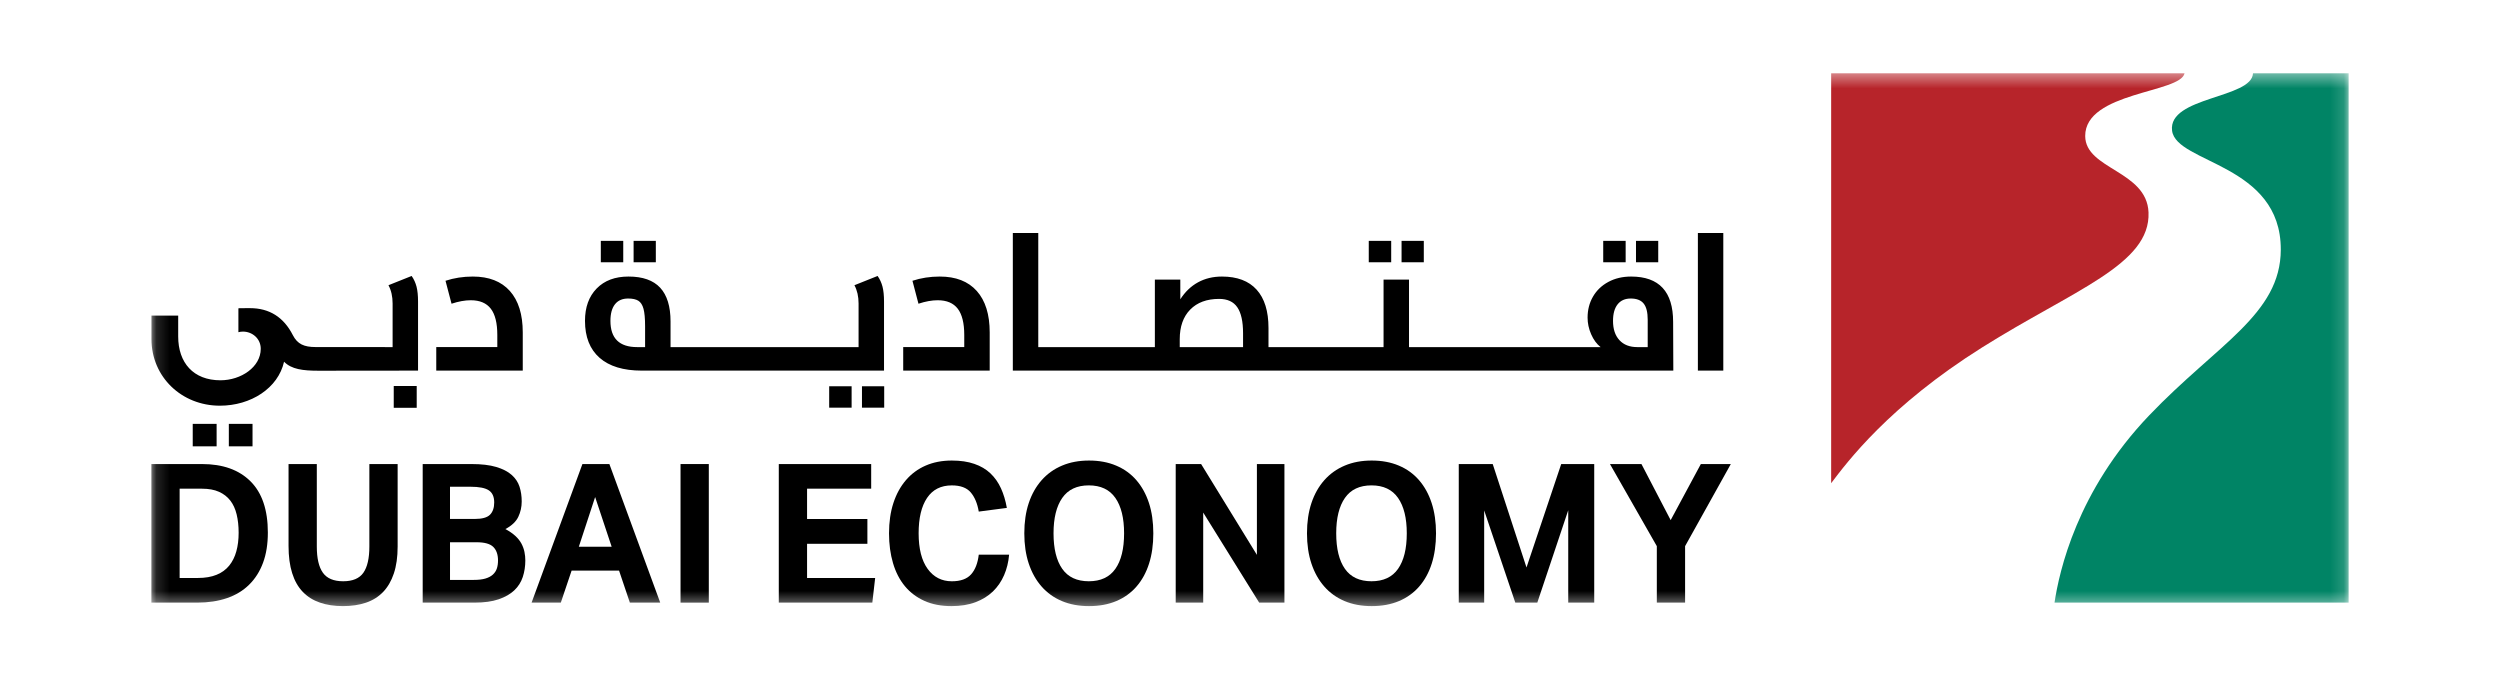 <svg xmlns="http://www.w3.org/2000/svg" width="184" height="50" viewBox="0 0 184 50" fill="none">
    <mask id="mask0_627_3690" style="mask-type:luminance" maskUnits="userSpaceOnUse" x="11" y="5" width="162" height="40">
        <path d="M172.859 5.389H11.141V44.61H172.859V5.389Z" fill="white"/>
    </mask>
    <g mask="url(#mask0_627_3690)">
        <path d="M30.657 21.098C30.731 21.387 30.768 21.749 30.768 22.183V27.277L23.438 27.285C22.299 27.285 21.455 27.183 20.907 26.622C20.47 28.564 18.474 29.859 16.182 29.859C13.369 29.859 11.147 27.744 11.147 24.953V23.226H13.115V24.767C13.115 26.694 14.227 27.989 16.224 27.989C17.742 27.989 19.191 27.011 19.191 25.672C19.191 24.909 18.558 24.406 17.884 24.406C17.771 24.406 17.659 24.421 17.546 24.45V22.695C17.546 22.68 17.828 22.68 18.404 22.68C19.824 22.68 20.879 23.342 21.553 24.666C21.891 25.328 22.384 25.543 23.228 25.543L28.896 25.547V22.34C28.896 21.82 28.795 21.37 28.591 20.992L30.297 20.311C30.463 20.547 30.582 20.811 30.657 21.098ZM28.979 30.016H30.67V28.412H28.979V30.016ZM34.799 20.354C34.088 20.354 33.418 20.458 32.789 20.665L33.233 22.354C33.75 22.183 34.222 22.098 34.648 22.098C35.314 22.098 35.805 22.306 36.124 22.722C36.444 23.138 36.602 23.781 36.602 24.652V25.546H32.109V27.276H38.475V24.468C38.475 23.143 38.158 22.126 37.526 21.416C36.892 20.708 35.984 20.354 34.799 20.354ZM45.871 17.729H44.22V19.304H45.871V17.729ZM48.269 17.729H46.633V19.304H48.269V17.729ZM63.441 30.002H65.077V28.427H63.441V30.002ZM61.028 30.002H62.679V28.427H61.028V30.002ZM47.229 27.277C45.879 27.277 44.846 26.963 44.129 26.334C43.414 25.705 43.055 24.799 43.055 23.617C43.055 22.614 43.342 21.82 43.915 21.233C44.488 20.647 45.269 20.354 46.259 20.354C47.304 20.354 48.08 20.628 48.589 21.176C49.097 21.725 49.352 22.553 49.352 23.66V25.547H63.191V22.34C63.191 21.821 63.09 21.371 62.886 20.992L64.592 20.311C64.759 20.548 64.878 20.811 64.953 21.099C65.027 21.387 65.064 21.75 65.064 22.184V27.277H47.229V27.277ZM47.479 24.014C47.479 23.437 47.439 23.006 47.361 22.723C47.283 22.439 47.155 22.243 46.98 22.134C46.804 22.025 46.554 21.971 46.23 21.971C45.806 21.971 45.483 22.113 45.26 22.397C45.038 22.68 44.928 23.088 44.928 23.617C44.928 24.904 45.584 25.547 46.897 25.547H47.479V24.014ZM69.166 20.354C68.455 20.354 67.784 20.458 67.156 20.665L67.599 22.354C68.116 22.183 68.588 22.098 69.014 22.098C69.68 22.098 70.171 22.306 70.491 22.722C70.809 23.138 70.969 23.781 70.969 24.652V25.546H66.476V27.276H72.842V24.468C72.842 23.143 72.525 22.126 71.891 21.416C71.259 20.708 70.35 20.354 69.166 20.354ZM104.792 17.729H103.155V19.304H104.792V17.729ZM102.392 17.729H100.741V19.304H102.392V17.729ZM122.046 17.729H120.409V19.304H122.046V17.729ZM123.156 27.277H74.544V17.147H76.417V25.547H84.998V20.58H86.871V22.027C87.222 21.479 87.656 21.062 88.173 20.779C88.692 20.495 89.279 20.354 89.935 20.354C91.055 20.354 91.905 20.675 92.487 21.318C93.07 21.962 93.361 22.903 93.361 24.142V25.547H101.83V20.58H103.703V25.547H117.803C117.516 25.319 117.285 25.005 117.109 24.602C116.933 24.201 116.846 23.791 116.846 23.376C116.846 22.808 116.977 22.295 117.241 21.836C117.505 21.377 117.882 21.015 118.372 20.75C118.861 20.486 119.421 20.354 120.05 20.354C122.111 20.354 123.142 21.465 123.142 23.688C123.142 24.284 123.156 27.277 123.156 27.277ZM91.489 24.525C91.489 23.663 91.348 23.027 91.066 22.616C90.784 22.204 90.337 21.999 89.727 21.999C88.821 21.999 88.112 22.262 87.598 22.787C87.085 23.311 86.829 24.038 86.829 24.965V25.547H91.489V24.525ZM121.271 23.532C121.271 22.984 121.172 22.586 120.972 22.34C120.774 22.094 120.457 21.971 120.022 21.971C119.606 21.971 119.284 22.113 119.058 22.397C118.832 22.68 118.718 23.088 118.718 23.617C118.718 24.223 118.875 24.695 119.19 25.036C119.504 25.377 119.943 25.547 120.507 25.547H121.271V23.532ZM119.648 17.729H117.997V19.304H119.648V17.729ZM124.964 27.277H126.835V17.147H124.964V27.277ZM14.185 32.852H15.943V31.197H14.185V32.852ZM16.842 32.852H18.586V31.197H16.842V32.852Z" fill="black"/>
    </g>
    <mask id="mask1_627_3690" style="mask-type:luminance" maskUnits="userSpaceOnUse" x="11" y="5" width="162" height="40">
        <path d="M172.859 5.389H11.141V44.61H172.859V5.389Z" fill="white"/>
    </mask>
    <g mask="url(#mask1_627_3690)">
        <path d="M11.141 34.154H14.869C16.396 34.154 17.584 34.577 18.436 35.425C19.288 36.273 19.714 37.529 19.714 39.196C19.714 40.043 19.596 40.786 19.358 41.424C19.121 42.062 18.778 42.601 18.331 43.038C17.885 43.477 17.34 43.806 16.698 44.024C16.055 44.243 15.33 44.353 14.52 44.353H11.141V34.154ZM14.562 42.539C15.101 42.539 15.562 42.46 15.944 42.303C16.325 42.146 16.635 41.92 16.873 41.625C17.11 41.329 17.285 40.98 17.395 40.575C17.508 40.17 17.564 39.716 17.564 39.211C17.564 38.716 17.515 38.266 17.417 37.86C17.32 37.455 17.163 37.116 16.949 36.84C16.735 36.564 16.458 36.349 16.118 36.197C15.779 36.044 15.361 35.968 14.868 35.968H13.221V42.539H14.562V42.539Z" fill="black"/>
    </g>
    <mask id="mask2_627_3690" style="mask-type:luminance" maskUnits="userSpaceOnUse" x="11" y="5" width="162" height="40">
        <path d="M172.859 5.389H11.141V44.61H172.859V5.389Z" fill="white"/>
    </mask>
    <g mask="url(#mask2_627_3690)">
        <path d="M21.237 34.153H23.317V40.225C23.317 41.091 23.466 41.733 23.764 42.152C24.062 42.572 24.56 42.781 25.258 42.781C25.956 42.781 26.452 42.572 26.746 42.152C27.038 41.733 27.185 41.09 27.185 40.225V34.153H29.266V40.225C29.266 40.996 29.172 41.658 28.986 42.209C28.801 42.763 28.535 43.217 28.191 43.575C27.846 43.931 27.424 44.194 26.927 44.36C26.428 44.527 25.867 44.61 25.244 44.61C24.61 44.61 24.046 44.525 23.548 44.353C23.049 44.182 22.628 43.918 22.285 43.561C21.94 43.203 21.678 42.743 21.503 42.182C21.325 41.62 21.237 40.953 21.237 40.182L21.237 34.153Z" fill="black"/>
    </g>
    <mask id="mask3_627_3690" style="mask-type:luminance" maskUnits="userSpaceOnUse" x="11" y="5" width="162" height="40">
        <path d="M172.859 5.389H11.141V44.61H172.859V5.389Z" fill="white"/>
    </mask>
    <g mask="url(#mask3_627_3690)">
        <path d="M31.11 34.154H34.699C35.434 34.154 36.041 34.225 36.52 34.368C37 34.51 37.379 34.706 37.658 34.953C37.938 35.201 38.131 35.491 38.238 35.824C38.345 36.158 38.398 36.519 38.398 36.91C38.398 37.31 38.314 37.686 38.147 38.039C37.979 38.391 37.663 38.691 37.197 38.938C37.496 39.101 37.739 39.269 37.931 39.446C38.122 39.622 38.271 39.81 38.378 40.009C38.484 40.21 38.559 40.416 38.601 40.624C38.644 40.834 38.664 41.043 38.664 41.253C38.664 41.682 38.601 42.087 38.476 42.467C38.35 42.849 38.14 43.177 37.847 43.453C37.554 43.73 37.17 43.948 36.695 44.109C36.22 44.272 35.634 44.353 34.935 44.353H31.11V34.154ZM34.935 38.195C35.485 38.195 35.862 38.091 36.066 37.881C36.271 37.672 36.374 37.372 36.374 36.981C36.374 36.563 36.242 36.265 35.976 36.089C35.711 35.912 35.261 35.824 34.628 35.824H33.12V38.195L34.935 38.195ZM34.866 42.681C35.21 42.681 35.497 42.649 35.725 42.581C35.952 42.514 36.136 42.417 36.277 42.288C36.416 42.16 36.514 42.01 36.569 41.839C36.626 41.666 36.654 41.472 36.654 41.253C36.654 40.815 36.537 40.482 36.305 40.253C36.072 40.024 35.663 39.91 35.076 39.91H33.121V42.681H34.866Z" fill="black"/>
    </g>
    <mask id="mask4_627_3690" style="mask-type:luminance" maskUnits="userSpaceOnUse" x="11" y="5" width="162" height="40">
        <path d="M172.859 5.389H11.141V44.61H172.859V5.389Z" fill="white"/>
    </mask>
    <g mask="url(#mask4_627_3690)">
        <path d="M42.866 34.153H44.85L48.592 44.353H46.358L45.562 41.995H42.071L41.276 44.353H39.125L42.866 34.153ZM45.018 40.239L43.802 36.582L42.602 40.239H45.018Z" fill="black"/>
    </g>
    <mask id="mask5_627_3690" style="mask-type:luminance" maskUnits="userSpaceOnUse" x="11" y="5" width="162" height="40">
        <path d="M172.859 5.389H11.141V44.61H172.859V5.389Z" fill="white"/>
    </mask>
    <g mask="url(#mask5_627_3690)">
        <path d="M52.168 34.154H50.087V44.354H52.168V34.154Z" fill="black"/>
    </g>
    <mask id="mask6_627_3690" style="mask-type:luminance" maskUnits="userSpaceOnUse" x="11" y="5" width="162" height="40">
        <path d="M172.859 5.389H11.141V44.61H172.859V5.389Z" fill="white"/>
    </mask>
    <g mask="url(#mask6_627_3690)">
        <path d="M57.319 34.153H64.119V35.966H59.4V38.196H63.84V40.024H59.4V42.539H64.412L64.203 44.353H57.319V34.153Z" fill="black"/>
    </g>
    <mask id="mask7_627_3690" style="mask-type:luminance" maskUnits="userSpaceOnUse" x="11" y="5" width="162" height="40">
        <path d="M172.859 5.389H11.141V44.61H172.859V5.389Z" fill="white"/>
    </mask>
    <g mask="url(#mask7_627_3690)">
        <path d="M74.271 40.824C74.224 41.367 74.101 41.87 73.901 42.332C73.701 42.794 73.426 43.194 73.078 43.532C72.728 43.87 72.299 44.134 71.793 44.324C71.285 44.516 70.697 44.61 70.027 44.61C69.272 44.61 68.609 44.482 68.037 44.225C67.464 43.967 66.985 43.606 66.598 43.139C66.212 42.673 65.921 42.108 65.726 41.446C65.531 40.785 65.432 40.054 65.432 39.253C65.432 38.424 65.539 37.682 65.753 37.025C65.967 36.368 66.275 35.807 66.675 35.34C67.075 34.874 67.559 34.516 68.127 34.268C68.695 34.02 69.338 33.896 70.054 33.896C70.687 33.896 71.239 33.977 71.708 34.14C72.179 34.301 72.575 34.535 72.896 34.839C73.217 35.144 73.475 35.511 73.671 35.94C73.866 36.368 74.011 36.849 74.104 37.382L72.037 37.653C71.935 37.053 71.737 36.582 71.444 36.239C71.15 35.896 70.687 35.725 70.054 35.725C69.253 35.725 68.646 36.032 68.232 36.646C67.817 37.261 67.611 38.13 67.611 39.253C67.611 40.387 67.832 41.258 68.274 41.868C68.716 42.477 69.31 42.782 70.054 42.782C70.697 42.782 71.169 42.612 71.471 42.274C71.774 41.937 71.962 41.453 72.037 40.824H74.271Z" fill="black"/>
    </g>
    <mask id="mask8_627_3690" style="mask-type:luminance" maskUnits="userSpaceOnUse" x="11" y="5" width="162" height="40">
        <path d="M172.859 5.389H11.141V44.61H172.859V5.389Z" fill="white"/>
    </mask>
    <g mask="url(#mask8_627_3690)">
        <path d="M80.15 44.61C79.406 44.61 78.741 44.486 78.154 44.238C77.567 43.991 77.069 43.634 76.66 43.166C76.249 42.7 75.936 42.138 75.717 41.481C75.498 40.824 75.389 40.081 75.389 39.252C75.389 38.423 75.498 37.681 75.717 37.024C75.936 36.367 76.253 35.806 76.667 35.339C77.081 34.873 77.581 34.514 78.168 34.268C78.755 34.019 79.416 33.896 80.151 33.896C80.896 33.896 81.561 34.019 82.147 34.268C82.734 34.514 83.23 34.873 83.635 35.339C84.04 35.806 84.348 36.367 84.564 37.024C84.778 37.681 84.884 38.424 84.884 39.252C84.884 40.08 84.781 40.824 84.57 41.481C84.361 42.138 84.054 42.7 83.649 43.166C83.244 43.634 82.748 43.991 82.162 44.238C81.575 44.486 80.905 44.61 80.15 44.61ZM80.136 42.781C81.012 42.781 81.663 42.477 82.091 41.868C82.519 41.258 82.733 40.387 82.733 39.252C82.733 38.129 82.519 37.26 82.091 36.647C81.663 36.032 81.011 35.724 80.136 35.724C79.261 35.724 78.609 36.032 78.182 36.647C77.754 37.261 77.54 38.129 77.54 39.252C77.54 40.387 77.754 41.258 78.182 41.868C78.609 42.477 79.261 42.781 80.136 42.781Z" fill="black"/>
    </g>
    <mask id="mask9_627_3690" style="mask-type:luminance" maskUnits="userSpaceOnUse" x="11" y="5" width="162" height="40">
        <path d="M172.859 5.389H11.141V44.61H172.859V5.389Z" fill="white"/>
    </mask>
    <g mask="url(#mask9_627_3690)">
        <path d="M86.532 34.153H88.402L92.508 40.838V34.153H94.534V44.353H92.676L88.556 37.725V44.353H86.532V34.153Z" fill="black"/>
    </g>
    <mask id="mask10_627_3690" style="mask-type:luminance" maskUnits="userSpaceOnUse" x="11" y="5" width="162" height="40">
        <path d="M172.859 5.389H11.141V44.61H172.859V5.389Z" fill="white"/>
    </mask>
    <g mask="url(#mask10_627_3690)">
        <path d="M100.956 44.61C100.211 44.61 99.546 44.486 98.96 44.238C98.373 43.991 97.874 43.634 97.466 43.166C97.056 42.7 96.741 42.138 96.522 41.481C96.303 40.824 96.194 40.081 96.194 39.252C96.194 38.423 96.304 37.681 96.522 37.024C96.741 36.367 97.058 35.806 97.472 35.339C97.886 34.873 98.387 34.514 98.974 34.268C99.56 34.019 100.221 33.896 100.956 33.896C101.701 33.896 102.367 34.019 102.954 34.268C103.539 34.514 104.036 34.873 104.44 35.339C104.845 35.806 105.155 36.367 105.369 37.024C105.583 37.681 105.691 38.424 105.691 39.252C105.691 40.08 105.585 40.824 105.376 41.481C105.167 42.138 104.859 42.7 104.454 43.166C104.05 43.634 103.553 43.991 102.968 44.238C102.38 44.486 101.71 44.61 100.956 44.61ZM100.942 42.781C101.817 42.781 102.469 42.477 102.896 41.868C103.324 41.258 103.539 40.387 103.539 39.252C103.539 38.129 103.324 37.26 102.896 36.647C102.468 36.032 101.816 35.724 100.942 35.724C100.067 35.724 99.415 36.032 98.987 36.647C98.559 37.261 98.345 38.129 98.345 39.252C98.345 40.387 98.559 41.258 98.987 41.868C99.415 42.477 100.067 42.781 100.942 42.781Z" fill="black"/>
    </g>
    <mask id="mask11_627_3690" style="mask-type:luminance" maskUnits="userSpaceOnUse" x="11" y="5" width="162" height="40">
        <path d="M172.859 5.389H11.141V44.61H172.859V5.389Z" fill="white"/>
    </mask>
    <g mask="url(#mask11_627_3690)">
        <path d="M107.365 34.153H109.864L112.35 41.767L114.906 34.153H117.335V44.353H115.422V37.553L113.146 44.353H111.526L109.235 37.567V44.353H107.365V34.153Z" fill="black"/>
    </g>
    <mask id="mask12_627_3690" style="mask-type:luminance" maskUnits="userSpaceOnUse" x="11" y="5" width="162" height="40">
        <path d="M172.859 5.389H11.141V44.61H172.859V5.389Z" fill="white"/>
    </mask>
    <g mask="url(#mask12_627_3690)">
        <path d="M121.942 40.196L118.493 34.154H120.811L122.961 38.282L125.182 34.154H127.388L124.023 40.196V44.353H121.942V40.196Z" fill="black"/>
    </g>
    <mask id="mask13_627_3690" style="mask-type:luminance" maskUnits="userSpaceOnUse" x="11" y="5" width="162" height="40">
        <path d="M172.859 5.389H11.141V44.61H172.859V5.389Z" fill="white"/>
    </mask>
    <g mask="url(#mask13_627_3690)">
        <path d="M172.86 5.39V44.352H151.213C151.561 42.058 152.849 36.15 158.184 30.568C163.187 25.332 167.85 23.14 167.866 18.381C167.887 12.037 160.168 12.037 159.865 9.618C159.552 7.105 165.748 7.255 165.822 5.39H172.86V5.39Z" fill="#008465"/>
    </g>
    <mask id="mask14_627_3690" style="mask-type:luminance" maskUnits="userSpaceOnUse" x="11" y="5" width="162" height="40">
        <path d="M172.859 5.389H11.141V44.61H172.859V5.389Z" fill="white"/>
    </mask>
    <g mask="url(#mask14_627_3690)">
        <path d="M160.784 5.39H134.773V35.563C135.942 34.019 139.01 29.892 145.886 25.57C152.633 21.33 158.289 19.47 158.131 15.63C158.006 12.555 153.483 12.469 153.471 10.014C153.456 6.758 160.498 6.848 160.784 5.39Z" fill="#B7242A"/>
    </g>
</svg>